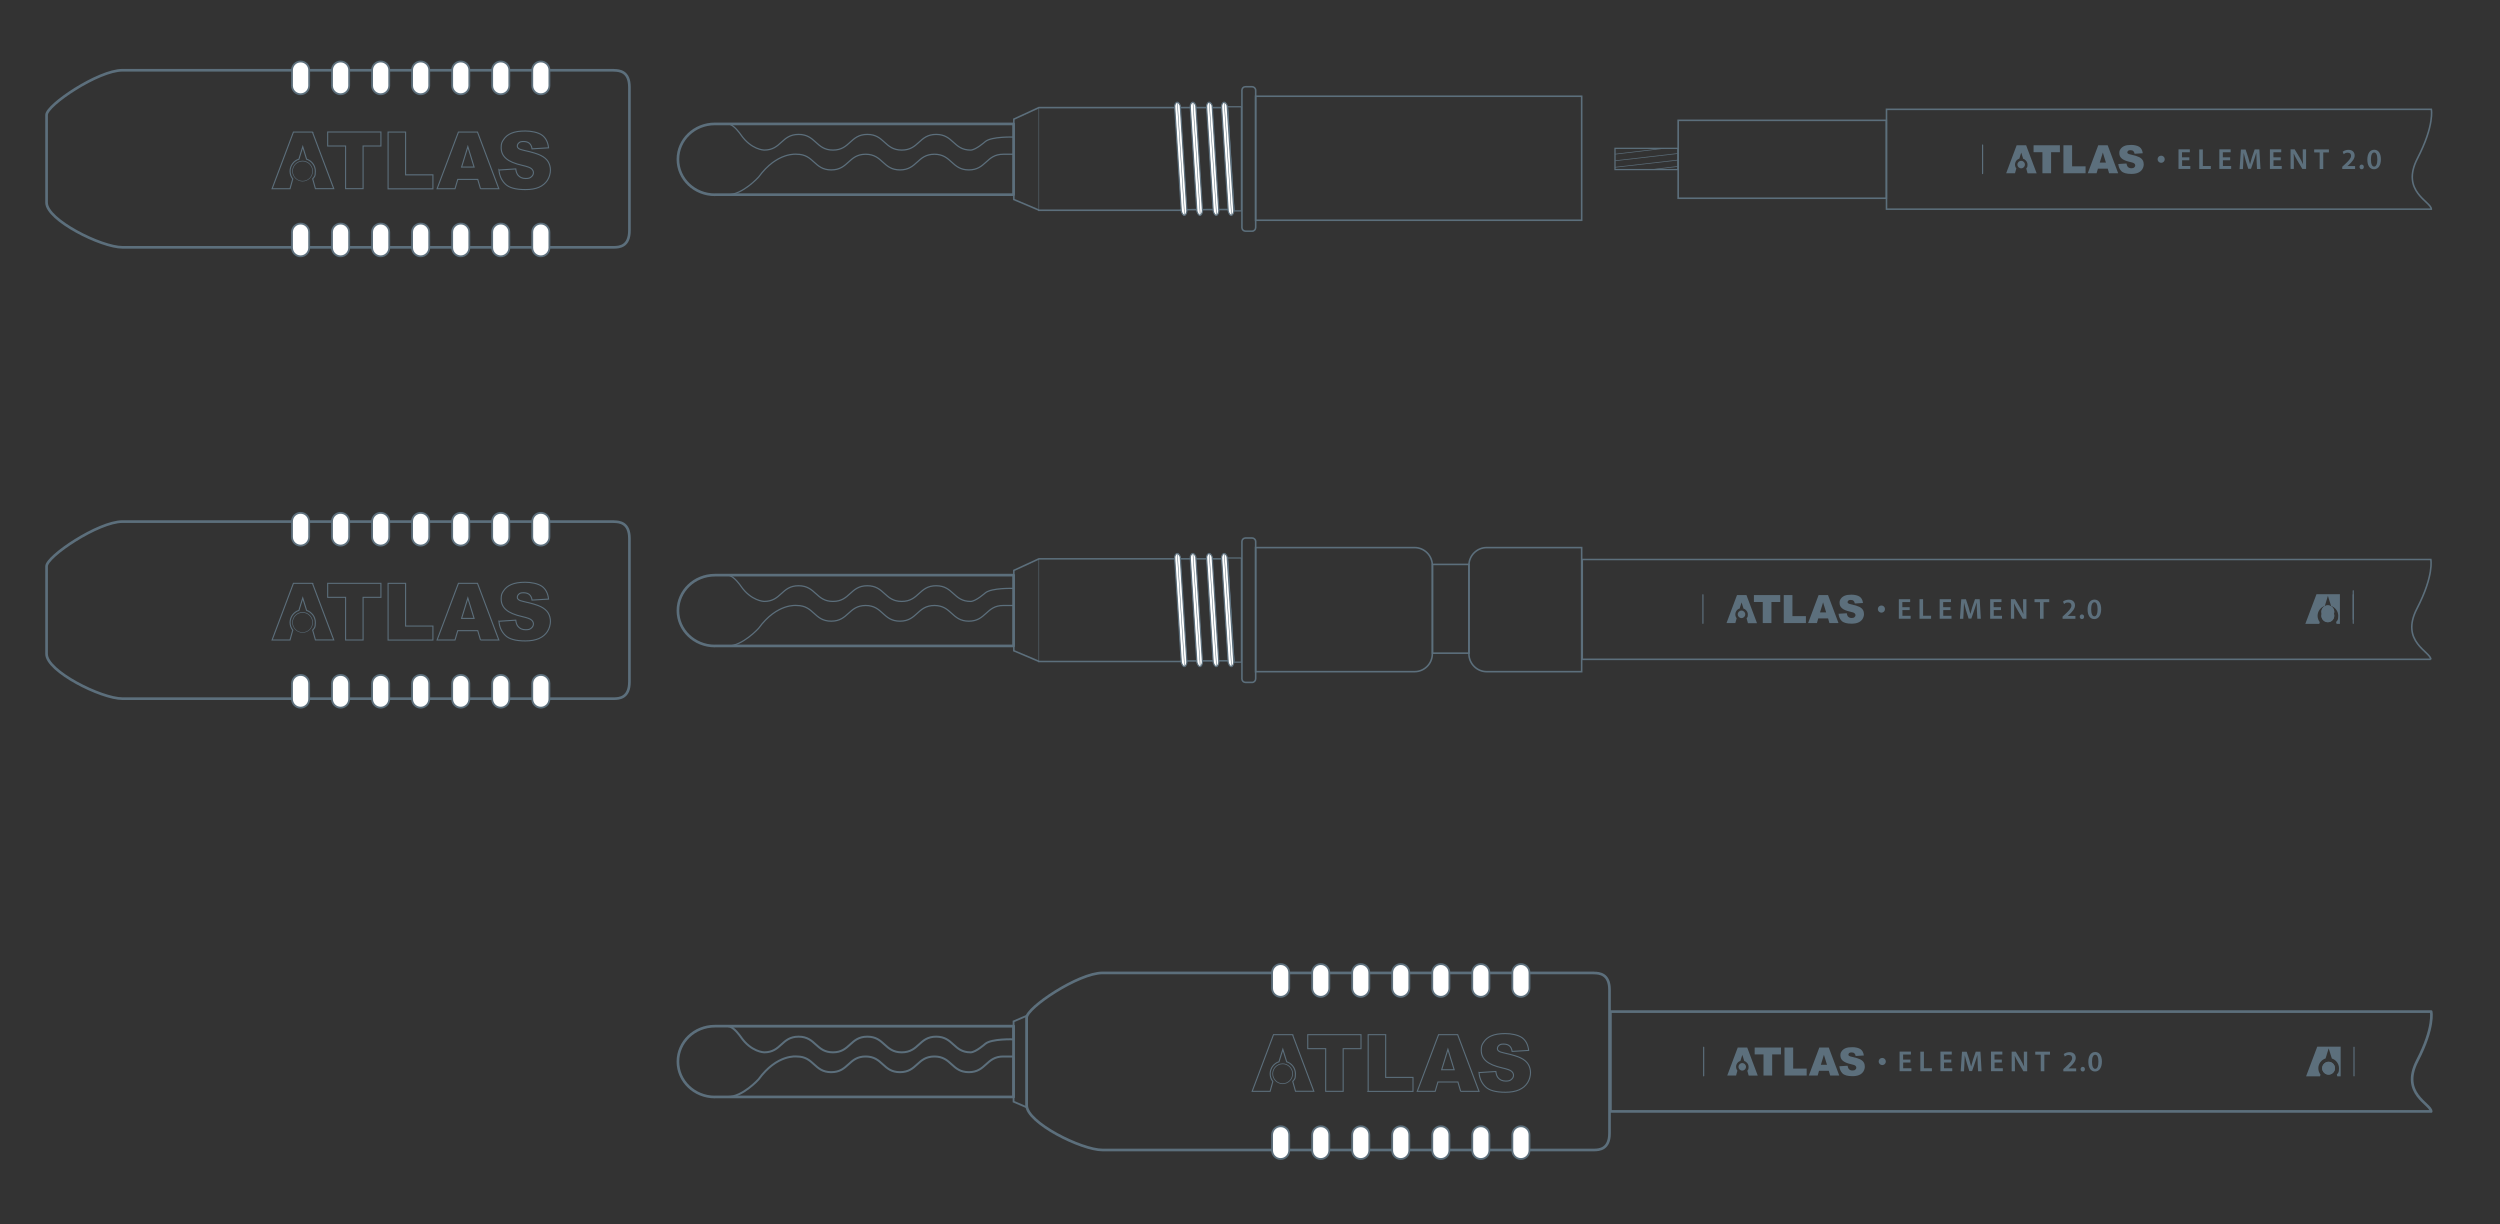 <?xml version="1.0" encoding="UTF-8"?>
<svg id="Layer_2" xmlns="http://www.w3.org/2000/svg" version="1.1" viewBox="0 0 3000 1469.1">
  <rect x="0" y="0" width="3000" height="1469.1" fill="#333333" stroke="none"/>
  <!-- Generator: Adobe Illustrator 29.0.0, SVG Export Plug-In . SVG Version: 2.1.0 Build 186)  -->
  <defs>
    <style>
      .st0, .st1 {
        fill: #5c6f7c;
      }

      .st2, .st3, .st4, .st5, .st6, .st7, .st8, .st9, .st10, .st11 {
        stroke: #5c6f7c;
      }

      .st2, .st3, .st5, .st6, .st8, .st9, .st10, .st11 {
        fill: none;
      }

      .st2, .st4 {
        stroke-width: 1.5px;
      }

      .st3 {
        stroke-linejoin: round;
        stroke-width: 3.2px;
      }

      .st3, .st7 {
        stroke-linecap: round;
      }

      .st4, .st7 {
        fill: #fff;
      }

      .st5 {
        stroke-width: 2.4px;
      }

      .st6 {
        stroke-width: 1.9px;
      }

      .st7 {
        stroke-linejoin: bevel;
      }

      .st7, .st8 {
        stroke-width: 2.2px;
      }

      .st1 {
        fill-rule: evenodd;
      }

      .st9 {
        stroke-width: 1.3px;
      }

      .st10 {
        stroke-width: .8px;
      }

      .st11 {
        stroke-width: .6px;
      }
    </style>
  </defs>
  <g id="Layer_1-2">
    <path class="st5" d="M1216.3,1267.8h-12.4c-20.6,0-20.6,18.8-41.3,18.8s-20.6-18.8-41.3-18.8-20.6,18.8-41.3,18.8-20.6-18.8-41.2-18.8-20.6,18.8-41.3,18.8-20.6-18.8-41.3-18.8c0,0-23.7-3.2-45.9,27.4,0,0-19.2,21.2-36.9,21.2h342.8v-48.6h0Z"/>
    <path class="st5" d="M873.9,1231.4h342.4v15.8s-26.5-1-34.1,5.5c0,0-11.3,10.1-17.5,10.1-20.6,0-20.6-18.8-41.3-18.8s-20.6,18.8-41.3,18.8-20.6-18.8-41.3-18.8-20.6,18.8-41.2,18.8-20.6-18.8-41.3-18.8-20.6,18.8-41.3,18.8c0,0-15.6-.3-28.1-18.6,0,0-8.3-12.3-15.1-12.8h0Z"/>
    <path class="st3" d="M857.8,1316.4c-24.5,0-44.3-19-44.3-42.5s19.8-42.5,44.3-42.5h358.5v84.9h-358.5Z"/>
    <polygon class="st8" points="1231.9 1328.7 1216.3 1322 1216.3 1225.7 1231.9 1219 1231.9 1328.7"/>
    <path class="st3" d="M1912.5,1167.6c7.1,0,18.9,1.2,18.9,20.1v172.2c0,19-11.8,20.1-18.9,20.1h-589.4c-25.5,0-91.1-32.9-91.1-53.6v-105.3c0-11.8,62.1-53.6,91.1-53.6h589.4Z"/>
    <path class="st9" d="M1569.3,1258.4v-16.8h63.9v16.8h-21.4v51.2h-21v-51.2h-21.4,0ZM1641.8,1309.6v-68h21v51.3h32.8v16.8h-53.9,0ZM1752.8,1309.6l-3.3-11.2h-24l-3.3,11.2h-21.5l25.6-68h22.9l25.6,68h-22,0ZM1730,1283.7h15l-7.5-24.5-7.5,24.5h0ZM1775,1287.1l20-1.3c.4,3.3,1.3,5.7,2.6,7.4,2.2,2.7,5.3,4.1,9.3,4.1s5.3-.7,6.9-2.1c1.6-1.4,2.4-3,2.4-4.9s-.8-3.3-2.3-4.7c-1.5-1.4-5.1-2.7-10.8-4-9.2-2.1-15.8-4.8-19.7-8.3-4-3.4-5.9-7.8-5.9-13.1s1-6.8,3.1-9.9c2-3.1,5.1-5.6,9.1-7.3,4.1-1.8,9.6-2.7,16.7-2.7s15.3,1.6,19.9,4.8c4.6,3.2,7.3,8.4,8.1,15.4l-19.8,1.2c-.5-3.1-1.6-5.3-3.3-6.7-1.7-1.4-4-2.1-7-2.1s-4.3.5-5.5,1.6c-1.2,1-1.9,2.3-1.9,3.8s.5,2.1,1.5,2.9c1,.9,3.3,1.7,7.1,2.5,9.2,2,15.8,4,19.7,6,4,2,6.9,4.5,8.7,7.5,1.8,3,2.7,6.4,2.7,10.1s-1.2,8.4-3.6,12.1c-2.4,3.7-5.8,6.5-10.1,8.4-4.3,1.9-9.8,2.9-16.4,2.9-11.6,0-19.6-2.2-24.1-6.7-4.5-4.4-7-10.1-7.6-17h0Z"/>
    <path class="st9" d="M1551.1,1241.6h-22.9l-25.6,68h21.5l3.3-11.8c-2-2.6-3.2-5.8-3.2-9.2,0-6.8,4.5-12.6,10.6-14.5l4.6-14.9,4.6,14.9c6.1,2,10.5,7.7,10.5,14.4s-1.2,6.7-3.2,9.2h0l3.3,11.8h22l-25.6-68h0Z"/>
    <path class="st0" d="M1539.2,1277c6.3,0,11.5,5.2,11.5,11.5s-5.2,11.5-11.5,11.5-11.5-5.2-11.5-11.5,5.2-11.5,11.5-11.5M1539.2,1276.1c-6.9,0-12.4,5.6-12.4,12.4s5.6,12.4,12.4,12.4,12.4-5.6,12.4-12.4-5.6-12.4-12.4-12.4h0Z"/>
    <path class="st7" d="M1547.1,1380.5c0,5.7-4.6,10.3-10.3,10.3h0c-5.7,0-10.3-4.6-10.3-10.3v-18.7c0-5.7,4.6-10.3,10.3-10.3h0c5.7,0,10.3,4.6,10.3,10.3v18.7Z"/>
    <path class="st7" d="M1595.2,1380.5c0,5.7-4.6,10.3-10.3,10.3h0c-5.7,0-10.3-4.6-10.3-10.3v-18.7c0-5.7,4.6-10.3,10.3-10.3h0c5.7,0,10.3,4.6,10.3,10.3v18.7h0Z"/>
    <path class="st7" d="M1643.2,1380.5c0,5.7-4.6,10.3-10.3,10.3h0c-5.7,0-10.3-4.6-10.3-10.3v-18.7c0-5.7,4.6-10.3,10.3-10.3h0c5.7,0,10.3,4.6,10.3,10.3v18.7h0Z"/>
    <path class="st7" d="M1691.2,1380.5c0,5.7-4.6,10.3-10.3,10.3h0c-5.7,0-10.3-4.6-10.3-10.3v-18.7c0-5.7,4.6-10.3,10.3-10.3h0c5.7,0,10.3,4.6,10.3,10.3v18.7h0Z"/>
    <path class="st7" d="M1739.3,1380.5c0,5.7-4.6,10.3-10.3,10.3h0c-5.7,0-10.3-4.6-10.3-10.3v-18.7c0-5.7,4.6-10.3,10.3-10.3h0c5.7,0,10.3,4.6,10.3,10.3v18.7h0Z"/>
    <path class="st7" d="M1787.3,1380.5c0,5.7-4.6,10.3-10.3,10.3h0c-5.7,0-10.3-4.6-10.3-10.3v-18.7c0-5.7,4.6-10.3,10.3-10.3h0c5.7,0,10.3,4.6,10.3,10.3v18.7h0Z"/>
    <path class="st7" d="M1835.4,1380.5c0,5.7-4.6,10.3-10.3,10.3h0c-5.7,0-10.3-4.6-10.3-10.3v-18.7c0-5.7,4.6-10.3,10.3-10.3h0c5.7,0,10.3,4.6,10.3,10.3v18.7Z"/>
    <path class="st7" d="M1547.1,1185.9c0,5.7-4.6,10.3-10.3,10.3h0c-5.7,0-10.3-4.6-10.3-10.3v-18.7c0-5.7,4.6-10.3,10.3-10.3h0c5.7,0,10.3,4.6,10.3,10.3v18.7Z"/>
    <path class="st7" d="M1595.2,1185.9c0,5.7-4.6,10.3-10.3,10.3h0c-5.7,0-10.3-4.6-10.3-10.3v-18.7c0-5.7,4.6-10.3,10.3-10.3h0c5.7,0,10.3,4.6,10.3,10.3v18.7h0Z"/>
    <path class="st7" d="M1643.2,1185.9c0,5.7-4.6,10.3-10.3,10.3h0c-5.7,0-10.3-4.6-10.3-10.3v-18.7c0-5.7,4.6-10.3,10.3-10.3h0c5.7,0,10.3,4.6,10.3,10.3v18.7h0Z"/>
    <path class="st7" d="M1691.2,1185.9c0,5.7-4.6,10.3-10.3,10.3h0c-5.7,0-10.3-4.6-10.3-10.3v-18.7c0-5.7,4.6-10.3,10.3-10.3h0c5.7,0,10.3,4.6,10.3,10.3v18.7h0Z"/>
    <path class="st7" d="M1739.3,1185.9c0,5.7-4.6,10.3-10.3,10.3h0c-5.7,0-10.3-4.6-10.3-10.3v-18.7c0-5.7,4.6-10.3,10.3-10.3h0c5.7,0,10.3,4.6,10.3,10.3v18.7h0Z"/>
    <path class="st7" d="M1787.3,1185.9c0,5.7-4.6,10.3-10.3,10.3h0c-5.7,0-10.3-4.6-10.3-10.3v-18.7c0-5.7,4.6-10.3,10.3-10.3h0c5.7,0,10.3,4.6,10.3,10.3v18.7h0Z"/>
    <path class="st7" d="M1835.4,1185.9c0,5.7-4.6,10.3-10.3,10.3h0c-5.7,0-10.3-4.6-10.3-10.3v-18.7c0-5.7,4.6-10.3,10.3-10.3h0c5.7,0,10.3,4.6,10.3,10.3v18.7Z"/>
    <path class="st3" d="M2917.4,1333.7h-984.9v-119.8h984.9s4.1,18.8-16.6,58.8c-20.7,40,16.6,51.9,16.6,61.1h0Z"/>
    <path class="st0" d="M2292.6,1275h-8.8v6.9h9.9v3.5h-14.2v-23.5h13.6v3.5h-9.4v6.1h8.8v3.5h0Z"/>
    <path class="st0" d="M2304.4,1262h4.3v19.9h9.6v3.6h-13.9v-23.5h0Z"/>
    <path class="st0" d="M2341.6,1275h-8.8v6.9h9.9v3.5h-14.2v-23.5h13.6v3.5h-9.4v6.1h8.8v3.5h0Z"/>
    <path class="st0" d="M2373.2,1275.9c-.1-3-.3-6.7-.3-9.8h-.1c-.8,2.9-1.7,6-2.8,9l-3.5,10.2h-3.3l-3.1-10c-.9-3-1.7-6.2-2.4-9.1h0c-.1,3.1-.2,6.8-.4,10l-.5,9.4h-4l1.6-23.5h5.6l3.1,9.4c.8,2.8,1.6,5.5,2.2,8.1h.1c.6-2.5,1.4-5.4,2.3-8.2l3.2-9.4h5.6l1.4,23.5h-4.2l-.5-9.6h0Z"/>
    <path class="st0" d="M2402.3,1275h-8.8v6.9h9.9v3.5h-14.2v-23.5h13.6v3.5h-9.4v6.1h8.8v3.5h0Z"/>
    <path class="st0" d="M2414,1285.5v-23.5h4.9l6.1,10.1c1.5,2.6,2.9,5.3,4,7.9h0c-.3-3.1-.4-6.2-.4-9.8v-8.2h4v23.5h-4.5l-6.1-10.3c-1.5-2.6-3-5.4-4.2-8.1h-.1c.2,3.1.2,6.2.2,10v8.4h-4Z"/>
    <path class="st0" d="M2449,1265.6h-6.7v-3.6h17.7v3.6h-6.8v19.9h-4.3v-19.9h0Z"/>
    <path class="st0" d="M2476,1285.5v-2.6l2.7-2.5c5.3-4.9,7.8-7.6,7.9-10.6,0-2.1-1.1-3.8-4-3.8s-3.7,1-4.8,1.9l-1.3-3c1.6-1.3,4.1-2.3,7-2.3,5,0,7.4,3.2,7.4,6.9s-2.9,7.2-6.8,10.9l-2,1.7h0c0,0,9.3,0,9.3,0v3.5h-15.3Z"/>
    <path class="st0" d="M2499.3,1285.8c-1.5,0-2.6-1.2-2.6-2.8s1.1-2.8,2.6-2.8,2.6,1.1,2.6,2.8-1,2.8-2.6,2.8h0Z"/>
    <path class="st0" d="M2514,1285.8c-5.2,0-8-4.7-8-11.6,0-7.1,3-11.8,8.3-11.8s8,4.9,8,11.5-2.8,11.9-8.2,11.9h0ZM2514.2,1282.6c2.6,0,3.9-3.1,3.9-8.5s-1.3-8.4-3.8-8.4-3.9,3-3.9,8.4c0,5.5,1.5,8.5,3.8,8.5h0Z"/>
    <path class="st1" d="M2105.6,1265.3v-8.3h31.6v8.3h-10.6v25.3h-10.4v-25.3h-10.6,0ZM2141.4,1290.6v-33.6h10.4v25.3h16.2v8.3h-26.6ZM2196.2,1290.6l-1.6-5.6h-11.8l-1.6,5.6h-10.6l12.6-33.6h11.3l12.6,33.6h-10.9ZM2185,1277.8h7.4l-3.7-12.1-3.7,12.1h0ZM2207.2,1279.5l9.9-.6c.2,1.6.7,2.8,1.3,3.7,1.1,1.4,2.6,2,4.6,2s2.6-.3,3.4-1c.8-.7,1.2-1.5,1.2-2.4s-.4-1.7-1.1-2.3c-.8-.7-2.5-1.3-5.3-1.9-4.6-1-7.8-2.4-9.8-4.1-2-1.7-2.9-3.9-2.9-6.5s.5-3.4,1.5-4.9c1-1.5,2.5-2.7,4.5-3.6,2-.9,4.8-1.3,8.3-1.3s7.6.8,9.8,2.4c2.3,1.6,3.6,4.1,4,7.6l-9.8.6c-.2-1.5-.8-2.6-1.6-3.3-.8-.7-2-1-3.5-1s-2.1.3-2.7.8c-.6.5-.9,1.1-.9,1.9s.3,1,.8,1.4c.5.4,1.7.9,3.5,1.2,4.5,1,7.8,2,9.8,3,2,1,3.4,2.2,4.3,3.7.9,1.5,1.3,3.1,1.3,5s-.6,4.1-1.8,6c-1.2,1.8-2.9,3.2-5,4.1-2.1.9-4.8,1.4-8.1,1.4-5.7,0-9.7-1.1-11.9-3.3-2.2-2.2-3.4-5-3.7-8.4h0Z"/>
    <path class="st1" d="M2096.6,1257h-11.3l-12.6,33.6h10.6l1.6-5.8c-1-1.3-1.6-2.9-1.6-4.6,0-3.4,2.2-6.2,5.2-7.1l2.3-7.3,2.3,7.4c3,1,5.2,3.8,5.2,7.1s-.6,3.3-1.5,4.6h0l1.6,5.8h10.9l-12.6-33.6h0Z"/>
    <path class="st1" d="M2095.2,1280.2c0,2.5-2,4.5-4.5,4.5s-4.5-2-4.5-4.5,2-4.5,4.5-4.5,4.5,2,4.5,4.5Z"/>
    <path class="st0" d="M2824.1,1291v-34.3c0-.4.3-.7.7-.7h0c.4,0,.7.3.7.7h0v34.3c0,.4-.3.7-.7.7h0c-.4,0-.7-.3-.7-.7h0Z"/>
    <path class="st0" d="M2043.7,1291v-34.3c0-.4.3-.7.7-.7h0c.4,0,.7.3.7.7h0v34.3c0,.4-.3.7-.7.7h0c-.4,0-.7-.3-.7-.7h0Z"/>
    <path class="st0" d="M2258.7,1278.1c-2.3,0-4.3-1.9-4.3-4.3,0-2.4,1.9-4.3,4.3-4.3s4.3,1.9,4.3,4.3-1.9,4.3-4.3,4.3h0Z"/>
    <polygon class="st0" points="2808.8 1256 2808.6 1256 2808.8 1256.4 2808.8 1256"/>
    <path class="st0" d="M2794.3,1289.6c-4.2,0-7.7-3.5-7.7-7.7s3.5-7.7,7.7-7.7,7.7,3.5,7.7,7.7-3.5,7.7-7.7,7.7Z"/>
    <path class="st0" d="M2784,1291.7l.6-2.2c-1.6-2.1-2.6-4.7-2.6-7.6,0-5.5,3.7-10.2,8.7-11.8l3.7-12.1,3.8,12.2c5,1.6,8.6,6.3,8.6,11.7s-1,5.5-2.6,7.5l.6,2.2h4v-35.6h-28.1l-13.4,35.6h16.8,0Z"/>
    <path class="st0" d="M2794.3,1274.1c-4.2,0-7.7,3.5-7.7,7.7s3.5,7.7,7.7,7.7,7.7-3.5,7.7-7.7-3.5-7.7-7.7-7.7Z"/>
    <path class="st3" d="M736.4,84.4c7.1,0,18.9,1.2,18.9,20.1v172.2c0,19-11.8,20.1-18.9,20.1H147c-25.5,0-91.1-32.9-91.1-53.6v-105.3c0-11.8,62.1-53.6,91.1-53.6h589.4Z"/>
    <path class="st9" d="M393.2,175.2v-16.8h63.9v16.8h-21.4v51.2h-21v-51.2h-21.4ZM465.7,226.5v-68h21v51.3h32.8v16.8h-53.8,0ZM576.6,226.5l-3.3-11.2h-24l-3.3,11.2h-21.5l25.6-68h22.9l25.6,68h-22,0ZM553.9,200.5h15l-7.5-24.5-7.5,24.5h0ZM598.9,204l20-1.3c.4,3.3,1.3,5.7,2.6,7.4,2.2,2.7,5.3,4.1,9.3,4.1s5.3-.7,6.9-2.1c1.6-1.4,2.4-3,2.4-4.9s-.8-3.3-2.3-4.7c-1.5-1.4-5.1-2.7-10.8-4-9.2-2.1-15.8-4.8-19.7-8.3-4-3.4-5.9-7.8-5.9-13.1s1-6.8,3.1-9.9c2-3.1,5.1-5.6,9.1-7.3,4.1-1.8,9.6-2.7,16.7-2.7s15.3,1.6,19.9,4.8c4.6,3.2,7.3,8.4,8.1,15.4l-19.8,1.2c-.5-3.1-1.6-5.3-3.3-6.7-1.7-1.4-4-2.1-7-2.1s-4.3.5-5.5,1.6c-1.2,1-1.9,2.3-1.9,3.8s.5,2.1,1.5,2.9c1,.9,3.3,1.7,7.1,2.5,9.2,2,15.8,4,19.7,6,4,2,6.9,4.5,8.7,7.5,1.8,3,2.7,6.4,2.7,10.1s-1.2,8.4-3.6,12.1c-2.4,3.7-5.8,6.5-10.1,8.4-4.3,1.9-9.8,2.8-16.4,2.8-11.6,0-19.6-2.2-24.1-6.7-4.5-4.4-7-10.1-7.6-17h0Z"/>
    <path class="st9" d="M375,158.5h-22.9l-25.6,68h21.5l3.3-11.8c-2-2.5-3.2-5.8-3.2-9.2,0-6.8,4.5-12.6,10.6-14.5l4.6-14.9,4.6,14.9c6.1,2,10.5,7.7,10.5,14.4s-1.2,6.7-3.2,9.2h0l3.3,11.8h22l-25.6-68h0Z"/>
    <path class="st0" d="M363.1,193.7c6.4,0,11.7,5.2,11.7,11.7s-5.2,11.7-11.7,11.7-11.7-5.2-11.7-11.7,5.2-11.7,11.7-11.7M363.1,192.9c-6.9,0-12.4,5.6-12.4,12.4s5.6,12.4,12.4,12.4,12.4-5.6,12.4-12.4-5.6-12.4-12.4-12.4h0Z"/>
    <path class="st7" d="M371,297.3c0,5.7-4.6,10.3-10.3,10.3h0c-5.7,0-10.3-4.6-10.3-10.3v-18.7c0-5.7,4.6-10.3,10.3-10.3h0c5.7,0,10.3,4.6,10.3,10.3v18.7Z"/>
    <path class="st7" d="M419,297.3c0,5.7-4.6,10.3-10.3,10.3h0c-5.7,0-10.3-4.6-10.3-10.3v-18.7c0-5.7,4.6-10.3,10.3-10.3h0c5.7,0,10.3,4.6,10.3,10.3v18.7h0Z"/>
    <path class="st7" d="M467.1,297.3c0,5.7-4.6,10.3-10.3,10.3h0c-5.7,0-10.3-4.6-10.3-10.3v-18.7c0-5.7,4.6-10.3,10.3-10.3h0c5.7,0,10.3,4.6,10.3,10.3v18.7h0Z"/>
    <path class="st7" d="M515.1,297.3c0,5.7-4.6,10.3-10.3,10.3h0c-5.7,0-10.3-4.6-10.3-10.3v-18.7c0-5.7,4.6-10.3,10.3-10.3h0c5.7,0,10.3,4.6,10.3,10.3v18.7h0Z"/>
    <path class="st7" d="M563.2,297.3c0,5.7-4.6,10.3-10.3,10.3h0c-5.7,0-10.3-4.6-10.3-10.3v-18.7c0-5.7,4.6-10.3,10.3-10.3h0c5.7,0,10.3,4.6,10.3,10.3v18.7h0Z"/>
    <path class="st7" d="M611.2,297.3c0,5.7-4.6,10.3-10.3,10.3h0c-5.7,0-10.3-4.6-10.3-10.3v-18.7c0-5.7,4.6-10.3,10.3-10.3h0c5.7,0,10.3,4.6,10.3,10.3v18.7h0Z"/>
    <path class="st7" d="M659.3,297.3c0,5.7-4.6,10.3-10.3,10.3h0c-5.7,0-10.3-4.6-10.3-10.3v-18.7c0-5.7,4.6-10.3,10.3-10.3h0c5.7,0,10.3,4.6,10.3,10.3v18.7Z"/>
    <path class="st7" d="M371,102.8c0,5.7-4.6,10.3-10.3,10.3h0c-5.7,0-10.3-4.6-10.3-10.3v-18.7c0-5.7,4.6-10.3,10.3-10.3h0c5.7,0,10.3,4.6,10.3,10.3v18.7Z"/>
    <path class="st7" d="M419,102.8c0,5.7-4.6,10.3-10.3,10.3h0c-5.7,0-10.3-4.6-10.3-10.3v-18.7c0-5.7,4.6-10.3,10.3-10.3h0c5.7,0,10.3,4.6,10.3,10.3v18.7h0Z"/>
    <path class="st7" d="M467.1,102.8c0,5.7-4.6,10.3-10.3,10.3h0c-5.7,0-10.3-4.6-10.3-10.3v-18.7c0-5.7,4.6-10.3,10.3-10.3h0c5.7,0,10.3,4.6,10.3,10.3v18.7h0Z"/>
    <path class="st7" d="M515.1,102.8c0,5.7-4.6,10.3-10.3,10.3h0c-5.7,0-10.3-4.6-10.3-10.3v-18.7c0-5.7,4.6-10.3,10.3-10.3h0c5.7,0,10.3,4.6,10.3,10.3v18.7h0Z"/>
    <path class="st7" d="M563.2,102.8c0,5.7-4.6,10.3-10.3,10.3h0c-5.7,0-10.3-4.6-10.3-10.3v-18.7c0-5.7,4.6-10.3,10.3-10.3h0c5.7,0,10.3,4.6,10.3,10.3v18.7h0Z"/>
    <path class="st7" d="M611.2,102.8c0,5.7-4.6,10.3-10.3,10.3h0c-5.7,0-10.3-4.6-10.3-10.3v-18.7c0-5.7,4.6-10.3,10.3-10.3h0c5.7,0,10.3,4.6,10.3,10.3v18.7h0Z"/>
    <path class="st7" d="M659.3,102.8c0,5.7-4.6,10.3-10.3,10.3h0c-5.7,0-10.3-4.6-10.3-10.3v-18.7c0-5.7,4.6-10.3,10.3-10.3h0c5.7,0,10.3,4.6,10.3,10.3v18.7Z"/>
    <path class="st6" d="M1494.6,104.1h7.9c2.3,0,4.3,1.9,4.3,4.3v164.7c0,2.3-1.9,4.3-4.3,4.3h-7.9c-2.3,0-4.3-1.9-4.3-4.3V108.3c0-2.3,1.9-4.3,4.3-4.3Z"/>
    <rect class="st6" x="2013.8" y="144.4" width="249.8" height="93.5"/>
    <rect class="st2" x="1938" y="178" width="75.5" height="25.5"/>
    <line class="st10" x1="1938.1" y1="185" x2="1996.9" y2="178"/>
    <line class="st10" x1="1938.1" y1="192.9" x2="2013.5" y2="184.2"/>
    <line class="st10" x1="1938.1" y1="200.7" x2="2013.5" y2="192.1"/>
    <line class="st10" x1="1981.7" y1="203.5" x2="2013.5" y2="199.7"/>
    <path class="st6" d="M2917.6,251h-653.8v-119.8h653.8s4.1,18.8-16.6,58.8c-20.7,40,16.6,51.9,16.6,61h0Z"/>
    <path class="st0" d="M2627.3,192.3h-8.8v6.9h9.9v3.5h-14.2v-23.5h13.6v3.5h-9.4v6.1h8.8v3.5Z"/>
    <path class="st0" d="M2639.1,179.3h4.3v19.9h9.6v3.6h-13.9v-23.5h0Z"/>
    <path class="st0" d="M2676.3,192.3h-8.8v6.9h9.9v3.5h-14.2v-23.5h13.6v3.5h-9.4v6.1h8.8v3.5Z"/>
    <path class="st0" d="M2707.9,193.2c-.1-3-.3-6.7-.3-9.8h-.1c-.8,2.8-1.7,6-2.8,9l-3.5,10.2h-3.3l-3.1-10c-.9-3-1.7-6.2-2.4-9.1h0c-.1,3.1-.2,6.8-.4,10l-.5,9.4h-4l1.6-23.5h5.6l3.1,9.4c.8,2.8,1.6,5.5,2.2,8.1h.1c.6-2.5,1.4-5.4,2.3-8.2l3.2-9.4h5.6l1.4,23.5h-4.2l-.5-9.6h0Z"/>
    <path class="st0" d="M2737,192.3h-8.8v6.9h9.9v3.5h-14.2v-23.5h13.6v3.5h-9.4v6.1h8.8v3.5Z"/>
    <path class="st0" d="M2748.7,202.7v-23.5h4.9l6.1,10.1c1.5,2.6,2.9,5.3,4,7.9h0c-.3-3.1-.4-6.2-.4-9.8v-8.2h4v23.5h-4.5l-6.1-10.3c-1.5-2.6-3-5.4-4.2-8.1h-.1c.2,3.1.2,6.2.2,10v8.4h-4Z"/>
    <path class="st0" d="M2783.7,182.9h-6.7v-3.6h17.7v3.6h-6.8v19.9h-4.3v-19.9h0Z"/>
    <path class="st0" d="M2810.7,202.7v-2.6l2.7-2.5c5.3-4.9,7.8-7.6,7.9-10.6,0-2.1-1.1-3.8-4-3.8s-3.7,1-4.8,1.9l-1.3-3c1.6-1.3,4.1-2.3,7-2.3,5,0,7.4,3.2,7.4,6.9s-2.9,7.2-6.8,10.9l-2,1.7h0c0,0,9.3,0,9.3,0v3.5h-15.3Z"/>
    <path class="st0" d="M2834,203.1c-1.5,0-2.6-1.2-2.6-2.8s1.1-2.8,2.6-2.8,2.6,1.1,2.6,2.8-1,2.8-2.6,2.8h0Z"/>
    <path class="st0" d="M2848.8,203.1c-5.2,0-8-4.7-8-11.6,0-7.1,3-11.8,8.3-11.8s8,4.9,8,11.5-2.8,11.9-8.2,11.9h0ZM2848.9,199.9c2.6,0,3.9-3.1,3.9-8.5s-1.3-8.4-3.8-8.4-3.9,3-3.9,8.4c0,5.5,1.5,8.5,3.8,8.5h0Z"/>
    <path class="st1" d="M2440.3,182.6v-8.3h31.6v8.3h-10.6v25.3h-10.4v-25.3h-10.6,0ZM2476.1,207.9v-33.6h10.4v25.3h16.2v8.3h-26.6ZM2530.9,207.9l-1.6-5.5h-11.8l-1.6,5.5h-10.6l12.6-33.6h11.3l12.6,33.6h-10.9ZM2519.7,195.1h7.4l-3.7-12.1-3.7,12.1h0ZM2541.9,196.8l9.9-.6c.2,1.6.7,2.8,1.3,3.7,1.1,1.4,2.6,2,4.6,2s2.6-.3,3.4-1c.8-.7,1.2-1.5,1.2-2.4s-.4-1.7-1.1-2.3c-.8-.7-2.5-1.3-5.3-1.9-4.6-1-7.8-2.4-9.8-4.1-2-1.7-2.9-3.9-2.9-6.5s.5-3.4,1.5-4.9c1-1.5,2.5-2.7,4.5-3.6,2-.9,4.8-1.3,8.3-1.3s7.6.8,9.8,2.4c2.3,1.6,3.6,4.1,4,7.6l-9.8.6c-.2-1.5-.8-2.6-1.6-3.3-.8-.7-2-1-3.5-1s-2.1.3-2.7.8c-.6.5-.9,1.1-.9,1.9s.3,1,.8,1.4c.5.4,1.7.9,3.5,1.2,4.5,1,7.8,2,9.8,3,2,1,3.4,2.2,4.3,3.7.9,1.5,1.3,3.1,1.3,5s-.6,4.1-1.8,6c-1.2,1.8-2.9,3.2-5,4.1-2.1.9-4.8,1.4-8.1,1.4-5.7,0-9.7-1.1-11.9-3.3-2.2-2.2-3.4-5-3.7-8.4h0Z"/>
    <path class="st1" d="M2431.3,174.3h-11.3l-12.6,33.6h10.6l1.6-5.8c-1-1.3-1.6-2.9-1.6-4.6,0-3.4,2.2-6.2,5.2-7.1l2.3-7.3,2.3,7.4c3,1,5.2,3.8,5.2,7.1s-.6,3.3-1.5,4.6h0l1.6,5.8h10.9l-12.6-33.6h0Z"/>
    <path class="st1" d="M2429.9,197.5c0,2.5-2,4.5-4.5,4.5s-4.5-2-4.5-4.5,2-4.5,4.5-4.5,4.5,2,4.5,4.5Z"/>
    <path class="st0" d="M2378.4,208.3v-34.3c0-.4.3-.7.7-.7h0c.4,0,.7.3.7.7h0v34.3c0,.4-.3.7-.7.7h0c-.4,0-.7-.3-.7-.7h0Z"/>
    <path class="st0" d="M2593.4,195.4c-2.3,0-4.3-1.9-4.3-4.3,0-2.4,1.9-4.3,4.3-4.3s4.3,1.9,4.3,4.3-1.9,4.3-4.3,4.3h0Z"/>
    <path class="st2" d="M1489.7,128.1h-16.9l7.8,124.3c0,.2,0,.5,0,.7h9.1v-125Z"/>
    <path class="st2" d="M1216.3,185.1h-12.4c-20.6,0-20.6,18.8-41.3,18.8s-20.6-18.8-41.3-18.8-20.6,18.8-41.3,18.8-20.6-18.8-41.2-18.8-20.6,18.8-41.3,18.8-20.6-18.8-41.3-18.8c0,0-23.7-3.2-45.9,27.4,0,0-19.2,21.2-36.9,21.2h342.8v-48.6h0Z"/>
    <path class="st2" d="M873.9,148.7h342.4v15.8s-26.5-1-34.1,5.5c0,0-11.3,10.1-17.5,10.1-20.6,0-20.6-18.8-41.3-18.8s-20.6,18.8-41.3,18.8-20.6-18.8-41.3-18.8-20.6,18.8-41.2,18.8-20.6-18.8-41.3-18.8-20.6,18.8-41.3,18.8c0,0-15.6-.3-28.1-18.6,0,0-8.3-12.3-15.1-12.8h0Z"/>
    <path class="st3" d="M857.8,233.7c-24.5,0-44.3-19-44.3-42.5s19.8-42.5,44.3-42.5h358.5v84.9h-358.5Z"/>
    <path class="st6" d="M1480.5,251.3l-7.6-122.2h-226.2s-30.1,13.9-30.1,13.9v96.4l30,12.7v.2h169.5c0-.6,0-.8,64.3-.9h0Z"/>
    <path class="st4" d="M1472.8,128.1v-.3c-.1-1.9-2-5.2-3.9-5.1s-3.1,3.2-3,5.1v.3s7.9,125,7.9,125c.4,2.1,2.1,5.5,3.8,5.3,1.7-.1,2.9-3.3,3-5.3l-7.9-125h0Z"/>
    <line class="st11" x1="1469.1" y1="123.1" x2="1477.9" y2="258.8"/>
    <path class="st4" d="M1454.8,128.1v-.3c-.1-1.9-2-5.2-3.9-5.1s-3.1,3.2-3,5.1v.3s7.9,125,7.9,125c.4,2.1,2.1,5.5,3.8,5.3,1.7-.1,2.9-3.3,3-5.3l-7.9-125h0Z"/>
    <line class="st11" x1="1451.1" y1="123.1" x2="1459.9" y2="258.8"/>
    <path class="st4" d="M1435.2,128.1v-.3c-.1-1.9-2-5.2-3.9-5.1s-3.1,3.2-3,5.1v.3s7.9,125,7.9,125c.4,2.1,2.1,5.5,3.8,5.3,1.7-.1,2.9-3.3,3-5.3l-7.9-125h0Z"/>
    <line class="st11" x1="1431.6" y1="123.1" x2="1440.3" y2="258.8"/>
    <path class="st4" d="M1416.5,128.1v-.3c-.1-1.9-2-5.2-3.9-5.1-1.9.1-3.1,3.2-3,5.1v.3s7.9,125,7.9,125c.4,2.1,2.1,5.5,3.8,5.3,1.7-.1,2.9-3.3,3-5.3l-7.9-125Z"/>
    <line class="st11" x1="1412.8" y1="123.1" x2="1421.5" y2="258.8"/>
    <rect class="st6" x="1506.7" y="115.5" width="391.3" height="148.8"/>
    <line class="st11" x1="1246.6" y1="129" x2="1246.6" y2="251.8"/>
    <path class="st3" d="M736.4,626c7.1,0,18.9,1.2,18.9,20.1v172.2c0,19-11.8,20.1-18.9,20.1H147c-25.5,0-91.1-32.9-91.1-53.6v-105.3c0-11.8,62.1-53.6,91.1-53.6h589.4Z"/>
    <path class="st9" d="M393.2,716.8v-16.8h63.9v16.8h-21.4v51.2h-21v-51.2h-21.4ZM465.7,768v-68h21v51.3h32.8v16.8h-53.8,0ZM576.6,768l-3.3-11.2h-24l-3.3,11.2h-21.5l25.6-68h22.9l25.6,68h-22,0ZM553.9,742.1h15l-7.5-24.5-7.5,24.5h0ZM598.9,745.5l20-1.3c.4,3.3,1.3,5.7,2.6,7.4,2.2,2.7,5.3,4.1,9.3,4.1s5.3-.7,6.9-2.1c1.6-1.4,2.4-3,2.4-4.9s-.8-3.3-2.3-4.7-5.1-2.7-10.8-4c-9.2-2.1-15.8-4.8-19.7-8.3-4-3.4-5.9-7.8-5.9-13.1s1-6.8,3.1-9.9c2-3.1,5.1-5.6,9.1-7.3,4.1-1.8,9.6-2.7,16.7-2.7s15.3,1.6,19.9,4.8c4.6,3.2,7.3,8.4,8.1,15.4l-19.8,1.2c-.5-3.1-1.6-5.3-3.3-6.7-1.7-1.4-4-2.1-7-2.1s-4.3.5-5.5,1.6c-1.2,1-1.9,2.3-1.9,3.8s.5,2.1,1.5,2.9c1,.9,3.3,1.7,7.1,2.5,9.2,2,15.8,4,19.7,6,4,2,6.9,4.5,8.7,7.5,1.8,3,2.7,6.4,2.7,10.1s-1.2,8.4-3.6,12.1c-2.4,3.7-5.8,6.5-10.1,8.4-4.3,1.9-9.8,2.9-16.4,2.9-11.6,0-19.6-2.2-24.1-6.7-4.5-4.4-7-10.1-7.6-17h0Z"/>
    <path class="st9" d="M375,700h-22.9l-25.6,68h21.5l3.3-11.8c-2-2.6-3.2-5.8-3.2-9.2,0-6.8,4.5-12.6,10.6-14.5l4.6-14.9,4.6,14.9c6.1,2,10.5,7.7,10.5,14.4s-1.2,6.7-3.2,9.2h0l3.3,11.8h22l-25.6-68h0Z"/>
    <path class="st0" d="M363.1,735.3c6.4,0,11.7,5.2,11.7,11.7s-5.2,11.7-11.7,11.7-11.7-5.2-11.7-11.7,5.2-11.7,11.7-11.7M363.1,734.5c-6.9,0-12.4,5.6-12.4,12.4s5.6,12.4,12.4,12.4,12.4-5.6,12.4-12.4-5.6-12.4-12.4-12.4h0Z"/>
    <path class="st7" d="M371,838.9c0,5.7-4.6,10.3-10.3,10.3h0c-5.7,0-10.3-4.6-10.3-10.3v-18.7c0-5.7,4.6-10.3,10.3-10.3h0c5.7,0,10.3,4.6,10.3,10.3v18.7Z"/>
    <path class="st7" d="M419,838.9c0,5.7-4.6,10.3-10.3,10.3h0c-5.7,0-10.3-4.6-10.3-10.3v-18.7c0-5.7,4.6-10.3,10.3-10.3h0c5.7,0,10.3,4.6,10.3,10.3v18.7h0Z"/>
    <path class="st7" d="M467.1,838.9c0,5.7-4.6,10.3-10.3,10.3h0c-5.7,0-10.3-4.6-10.3-10.3v-18.7c0-5.7,4.6-10.3,10.3-10.3h0c5.7,0,10.3,4.6,10.3,10.3v18.7h0Z"/>
    <path class="st7" d="M515.1,838.9c0,5.7-4.6,10.3-10.3,10.3h0c-5.7,0-10.3-4.6-10.3-10.3v-18.7c0-5.7,4.6-10.3,10.3-10.3h0c5.7,0,10.3,4.6,10.3,10.3v18.7h0Z"/>
    <path class="st7" d="M563.2,838.9c0,5.7-4.6,10.3-10.3,10.3h0c-5.7,0-10.3-4.6-10.3-10.3v-18.7c0-5.7,4.6-10.3,10.3-10.3h0c5.7,0,10.3,4.6,10.3,10.3v18.7h0Z"/>
    <path class="st7" d="M611.2,838.9c0,5.7-4.6,10.3-10.3,10.3h0c-5.7,0-10.3-4.6-10.3-10.3v-18.7c0-5.7,4.6-10.3,10.3-10.3h0c5.7,0,10.3,4.6,10.3,10.3v18.7h0Z"/>
    <path class="st7" d="M659.3,838.9c0,5.7-4.6,10.3-10.3,10.3h0c-5.7,0-10.3-4.6-10.3-10.3v-18.7c0-5.7,4.6-10.3,10.3-10.3h0c5.7,0,10.3,4.6,10.3,10.3v18.7Z"/>
    <path class="st7" d="M371,644.4c0,5.7-4.6,10.3-10.3,10.3h0c-5.7,0-10.3-4.6-10.3-10.3v-18.7c0-5.7,4.6-10.3,10.3-10.3h0c5.7,0,10.3,4.6,10.3,10.3v18.7Z"/>
    <path class="st7" d="M419,644.4c0,5.7-4.6,10.3-10.3,10.3h0c-5.7,0-10.3-4.6-10.3-10.3v-18.7c0-5.7,4.6-10.3,10.3-10.3h0c5.7,0,10.3,4.6,10.3,10.3v18.7h0Z"/>
    <path class="st7" d="M467.1,644.4c0,5.7-4.6,10.3-10.3,10.3h0c-5.7,0-10.3-4.6-10.3-10.3v-18.7c0-5.7,4.6-10.3,10.3-10.3h0c5.7,0,10.3,4.6,10.3,10.3v18.7h0Z"/>
    <path class="st7" d="M515.1,644.4c0,5.7-4.6,10.3-10.3,10.3h0c-5.7,0-10.3-4.6-10.3-10.3v-18.7c0-5.7,4.6-10.3,10.3-10.3h0c5.7,0,10.3,4.6,10.3,10.3v18.7h0Z"/>
    <path class="st7" d="M563.2,644.4c0,5.7-4.6,10.3-10.3,10.3h0c-5.7,0-10.3-4.6-10.3-10.3v-18.7c0-5.7,4.6-10.3,10.3-10.3h0c5.7,0,10.3,4.6,10.3,10.3v18.7h0Z"/>
    <path class="st7" d="M611.2,644.4c0,5.7-4.6,10.3-10.3,10.3h0c-5.7,0-10.3-4.6-10.3-10.3v-18.7c0-5.7,4.6-10.3,10.3-10.3h0c5.7,0,10.3,4.6,10.3,10.3v18.7h0Z"/>
    <path class="st7" d="M659.3,644.4c0,5.7-4.6,10.3-10.3,10.3h0c-5.7,0-10.3-4.6-10.3-10.3v-18.7c0-5.7,4.6-10.3,10.3-10.3h0c5.7,0,10.3,4.6,10.3,10.3v18.7Z"/>
    <path class="st0" d="M2823.2,743.2v-34.3c0-.4.3-.7.7-.7h0c.4,0,.7.3.7.7h0v34.3c0,.4-.3.7-.7.7h0c-.4,0-.7-.3-.7-.7h0Z"/>
    <polygon class="st0" points="2807.8 708.3 2807.7 708.3 2807.8 708.6 2807.8 708.3"/>
    <path class="st0" d="M2793.4,741.9c-4.2,0-7.7-3.5-7.7-7.7s3.5-7.7,7.7-7.7,7.7,3.5,7.7,7.7-3.5,7.7-7.7,7.7Z"/>
    <path class="st0" d="M2793.4,726.4c-4.2,0-7.7,3.5-7.7,7.7s3.5,7.7,7.7,7.7,7.7-3.5,7.7-7.7-3.5-7.7-7.7-7.7Z"/>
    <path class="st6" d="M2917,791.2h-1018.3v-119.8h1018.3s4.1,18.8-16.6,58.8c-20.7,40,16.6,51.9,16.6,61.1h0Z"/>
    <path class="st0" d="M2291.7,732.1h-8.8v6.9h9.9v3.5h-14.2v-23.5h13.6v3.5h-9.4v6.1h8.8v3.5h0Z"/>
    <path class="st0" d="M2303.4,719h4.3v19.9h9.6v3.6h-13.9v-23.5h0Z"/>
    <path class="st0" d="M2340.7,732.1h-8.8v6.9h9.9v3.5h-14.2v-23.5h13.6v3.5h-9.4v6.1h8.8v3.5h0Z"/>
    <path class="st0" d="M2372.3,732.9c-.1-3-.3-6.7-.3-9.8h-.1c-.8,2.8-1.7,6-2.8,9l-3.5,10.2h-3.3l-3.1-10c-.9-3-1.7-6.2-2.4-9.1h0c-.1,3.1-.2,6.8-.4,10l-.5,9.4h-4l1.6-23.5h5.6l3.1,9.4c.8,2.8,1.6,5.5,2.2,8.1h.1c.6-2.5,1.4-5.4,2.3-8.2l3.2-9.4h5.6l1.4,23.5h-4.2l-.5-9.6h0Z"/>
    <path class="st0" d="M2401.3,732.1h-8.8v6.9h9.9v3.5h-14.2v-23.5h13.6v3.5h-9.4v6.1h8.8v3.5h0Z"/>
    <path class="st0" d="M2413.1,742.5v-23.5h4.9l6.1,10.1c1.5,2.6,2.9,5.3,4,7.9h0c-.3-3.1-.4-6.2-.4-9.8v-8.2h4v23.5h-4.5l-6.1-10.3c-1.5-2.6-3-5.4-4.2-8.1h-.1c.2,3.1.2,6.2.2,10v8.4h-4Z"/>
    <path class="st0" d="M2448.1,722.6h-6.7v-3.6h17.7v3.6h-6.8v19.9h-4.3v-19.9h0Z"/>
    <path class="st0" d="M2475.1,742.5v-2.6l2.7-2.5c5.3-4.9,7.8-7.6,7.9-10.6,0-2.1-1.1-3.8-4-3.8s-3.7,1-4.8,1.9l-1.3-3c1.6-1.3,4.1-2.3,7-2.3,5,0,7.4,3.2,7.4,6.9s-2.9,7.2-6.8,10.9l-2,1.7h0c0,0,9.3,0,9.3,0v3.5h-15.3Z"/>
    <path class="st0" d="M2498.3,742.9c-1.5,0-2.6-1.2-2.6-2.8s1.1-2.8,2.6-2.8,2.6,1.1,2.6,2.8-1,2.8-2.6,2.8h0Z"/>
    <path class="st0" d="M2513.1,742.9c-5.2,0-8-4.7-8-11.6,0-7.1,3-11.8,8.3-11.8s8,4.9,8,11.5-2.8,11.9-8.2,11.9h0ZM2513.2,739.6c2.6,0,3.9-3.1,3.9-8.5s-1.3-8.4-3.8-8.4-3.9,3-3.9,8.4c0,5.5,1.5,8.5,3.8,8.5h0Z"/>
    <path class="st1" d="M2104.7,722.4v-8.3h31.6v8.3h-10.6v25.3h-10.4v-25.3h-10.6,0ZM2140.5,747.7v-33.6h10.4v25.3h16.2v8.3h-26.6ZM2195.3,747.7l-1.6-5.6h-11.8l-1.6,5.6h-10.6l12.6-33.6h11.3l12.6,33.6h-10.9ZM2184,734.9h7.4l-3.7-12.1-3.7,12.1h0ZM2206.2,736.5l9.9-.6c.2,1.6.7,2.8,1.3,3.7,1.1,1.4,2.6,2,4.6,2s2.6-.3,3.4-1c.8-.7,1.2-1.5,1.2-2.4s-.4-1.7-1.1-2.3c-.8-.7-2.5-1.3-5.3-1.9-4.6-1-7.8-2.4-9.8-4.1-2-1.7-2.9-3.9-2.9-6.5s.5-3.4,1.5-4.9c1-1.5,2.5-2.7,4.5-3.6,2-.9,4.8-1.3,8.3-1.3s7.6.8,9.8,2.4c2.3,1.6,3.6,4.1,4,7.6l-9.8.6c-.2-1.5-.8-2.6-1.6-3.3-.8-.7-2-1-3.5-1s-2.1.3-2.7.8c-.6.5-.9,1.1-.9,1.9s.3,1,.8,1.4c.5.4,1.7.9,3.5,1.2,4.5,1,7.8,2,9.8,3,2,1,3.4,2.2,4.3,3.7.9,1.5,1.3,3.1,1.3,5s-.6,4.1-1.8,6c-1.2,1.8-2.9,3.2-5,4.1-2.1.9-4.8,1.4-8.1,1.4-5.7,0-9.7-1.1-11.9-3.3-2.2-2.2-3.4-5-3.7-8.4h0Z"/>
    <path class="st1" d="M2095.7,714.1h-11.3l-12.6,33.6h10.6l1.6-5.8c-1-1.3-1.6-2.9-1.6-4.6,0-3.4,2.2-6.2,5.2-7.1l2.3-7.3,2.3,7.4c3,1,5.2,3.8,5.2,7.1s-.6,3.3-1.5,4.6h0l1.6,5.8h10.9l-12.6-33.6h0Z"/>
    <path class="st1" d="M2094.3,737.2c0,2.5-2,4.5-4.5,4.5s-4.5-2-4.5-4.5,2-4.5,4.5-4.5,4.5,2,4.5,4.5Z"/>
    <path class="st0" d="M2823.2,748v-34.3c0-.4.3-.7.7-.7h0c.4,0,.7.3.7.7h0v34.3c0,.4-.3.7-.7.7h0c-.4,0-.7-.3-.7-.7h0Z"/>
    <path class="st0" d="M2042.8,748v-34.3c0-.4.3-.7.7-.7h0c.4,0,.7.3.7.7h0v34.3c0,.4-.3.7-.7.7h0c-.4,0-.7-.3-.7-.7h0Z"/>
    <path class="st0" d="M2257.7,735.2c-2.3,0-4.3-1.9-4.3-4.3,0-2.4,1.9-4.3,4.3-4.3s4.3,1.9,4.3,4.3-1.9,4.3-4.3,4.3h0Z"/>
    <polygon class="st0" points="2807.8 713.1 2807.7 713.1 2807.8 713.4 2807.8 713.1"/>
    <path class="st0" d="M2793.4,746.7c-4.2,0-7.7-3.5-7.7-7.7s3.5-7.7,7.7-7.7,7.7,3.5,7.7,7.7-3.5,7.7-7.7,7.7Z"/>
    <path class="st0" d="M2783.1,748.7l.6-2.2c-1.6-2.1-2.6-4.7-2.6-7.6,0-5.5,3.7-10.2,8.7-11.8l3.7-12.1,3.8,12.2c5,1.6,8.6,6.3,8.6,11.7s-1,5.5-2.6,7.5l.6,2.2h4v-35.6h-28.1l-13.4,35.6h16.8,0Z"/>
    <path class="st0" d="M2793.4,731.2c-4.2,0-7.7,3.5-7.7,7.7s3.5,7.7,7.7,7.7,7.7-3.5,7.7-7.7-3.5-7.7-7.7-7.7Z"/>
    <path class="st2" d="M1489.7,669.6h-16.9l7.8,124.3c0,.2,0,.4,0,.7h9.1v-125h0Z"/>
    <path class="st2" d="M1216.3,726.6h-12.4c-20.6,0-20.6,18.8-41.3,18.8s-20.6-18.8-41.3-18.8-20.6,18.8-41.3,18.8-20.6-18.8-41.2-18.8-20.6,18.8-41.3,18.8-20.6-18.8-41.3-18.8c0,0-23.7-3.2-45.9,27.4,0,0-19.2,21.2-36.9,21.2h342.8v-48.6h0Z"/>
    <path class="st2" d="M873.9,690.3h342.4v15.8s-26.5-1-34.1,5.5c0,0-11.3,10.1-17.5,10.1-20.6,0-20.6-18.8-41.3-18.8s-20.6,18.8-41.3,18.8-20.6-18.8-41.3-18.8-20.6,18.8-41.2,18.8-20.6-18.8-41.3-18.8-20.6,18.8-41.3,18.8c0,0-15.6-.3-28.1-18.6,0,0-8.3-12.3-15.1-12.8h0Z"/>
    <path class="st3" d="M857.8,775.2c-24.5,0-44.3-19-44.3-42.5s19.8-42.5,44.3-42.5h358.5v84.9h-358.5Z"/>
    <path class="st6" d="M1480.5,792.8l-7.6-122.2h-226.2s-30.1,13.9-30.1,13.9v96.4l30,12.7v.2h169.5c0-.6,0-.8,64.3-.9h0Z"/>
    <path class="st4" d="M1472.8,669.6v-.3c-.1-1.9-2-5.2-3.9-5.1s-3.1,3.2-3,5.1v.3s7.9,125,7.9,125c.4,2.1,2.1,5.5,3.8,5.3,1.7-.1,2.9-3.3,3-5.3l-7.9-125h0Z"/>
    <line class="st11" x1="1469.1" y1="664.7" x2="1477.9" y2="800.4"/>
    <path class="st4" d="M1454.8,669.6v-.3c-.1-1.9-2-5.2-3.9-5.1s-3.1,3.2-3,5.1v.3s7.9,125,7.9,125c.4,2.1,2.1,5.5,3.8,5.3,1.7-.1,2.9-3.3,3-5.3l-7.9-125h0Z"/>
    <line class="st11" x1="1451.1" y1="664.7" x2="1459.9" y2="800.4"/>
    <path class="st4" d="M1435.2,669.6v-.3c-.1-1.9-2-5.2-3.9-5.1s-3.1,3.2-3,5.1v.3s7.9,125,7.9,125c.4,2.1,2.1,5.5,3.8,5.3,1.7-.1,2.9-3.3,3-5.3l-7.9-125h0Z"/>
    <line class="st11" x1="1431.6" y1="664.7" x2="1440.3" y2="800.4"/>
    <path class="st4" d="M1416.5,669.6v-.3c-.1-1.9-2-5.2-3.9-5.1-1.9.1-3.1,3.2-3,5.1v.3s7.9,125,7.9,125c.4,2.1,2.1,5.5,3.8,5.3,1.7-.1,2.9-3.3,3-5.3l-7.9-125h0Z"/>
    <line class="st11" x1="1412.8" y1="664.7" x2="1421.5" y2="800.4"/>
    <path class="st6" d="M1506.7,657.1h190.8c11.7,0,21.3,9.6,21.3,21.3v106.3c0,11.7-9.6,21.3-21.3,21.3h-190.8v-148.8h0Z"/>
    <path class="st6" d="M1898,657.1h-114c-11.7,0-21.3,9.6-21.3,21.3v106.3c0,11.7,9.6,21.3,21.3,21.3h114v-148.8h0Z"/>
    <line class="st11" x1="1246.6" y1="670.6" x2="1246.6" y2="793.4"/>
    <path class="st6" d="M1494.6,645.6h7.9c2.3,0,4.3,1.9,4.3,4.3v164.7c0,2.3-1.9,4.3-4.3,4.3h-7.9c-2.3,0-4.3-1.9-4.3-4.3v-164.7c0-2.3,1.9-4.3,4.3-4.3Z"/>
    <rect class="st6" x="1719" y="677.3" width="43.8" height="106.5"/>
  </g>
</svg>